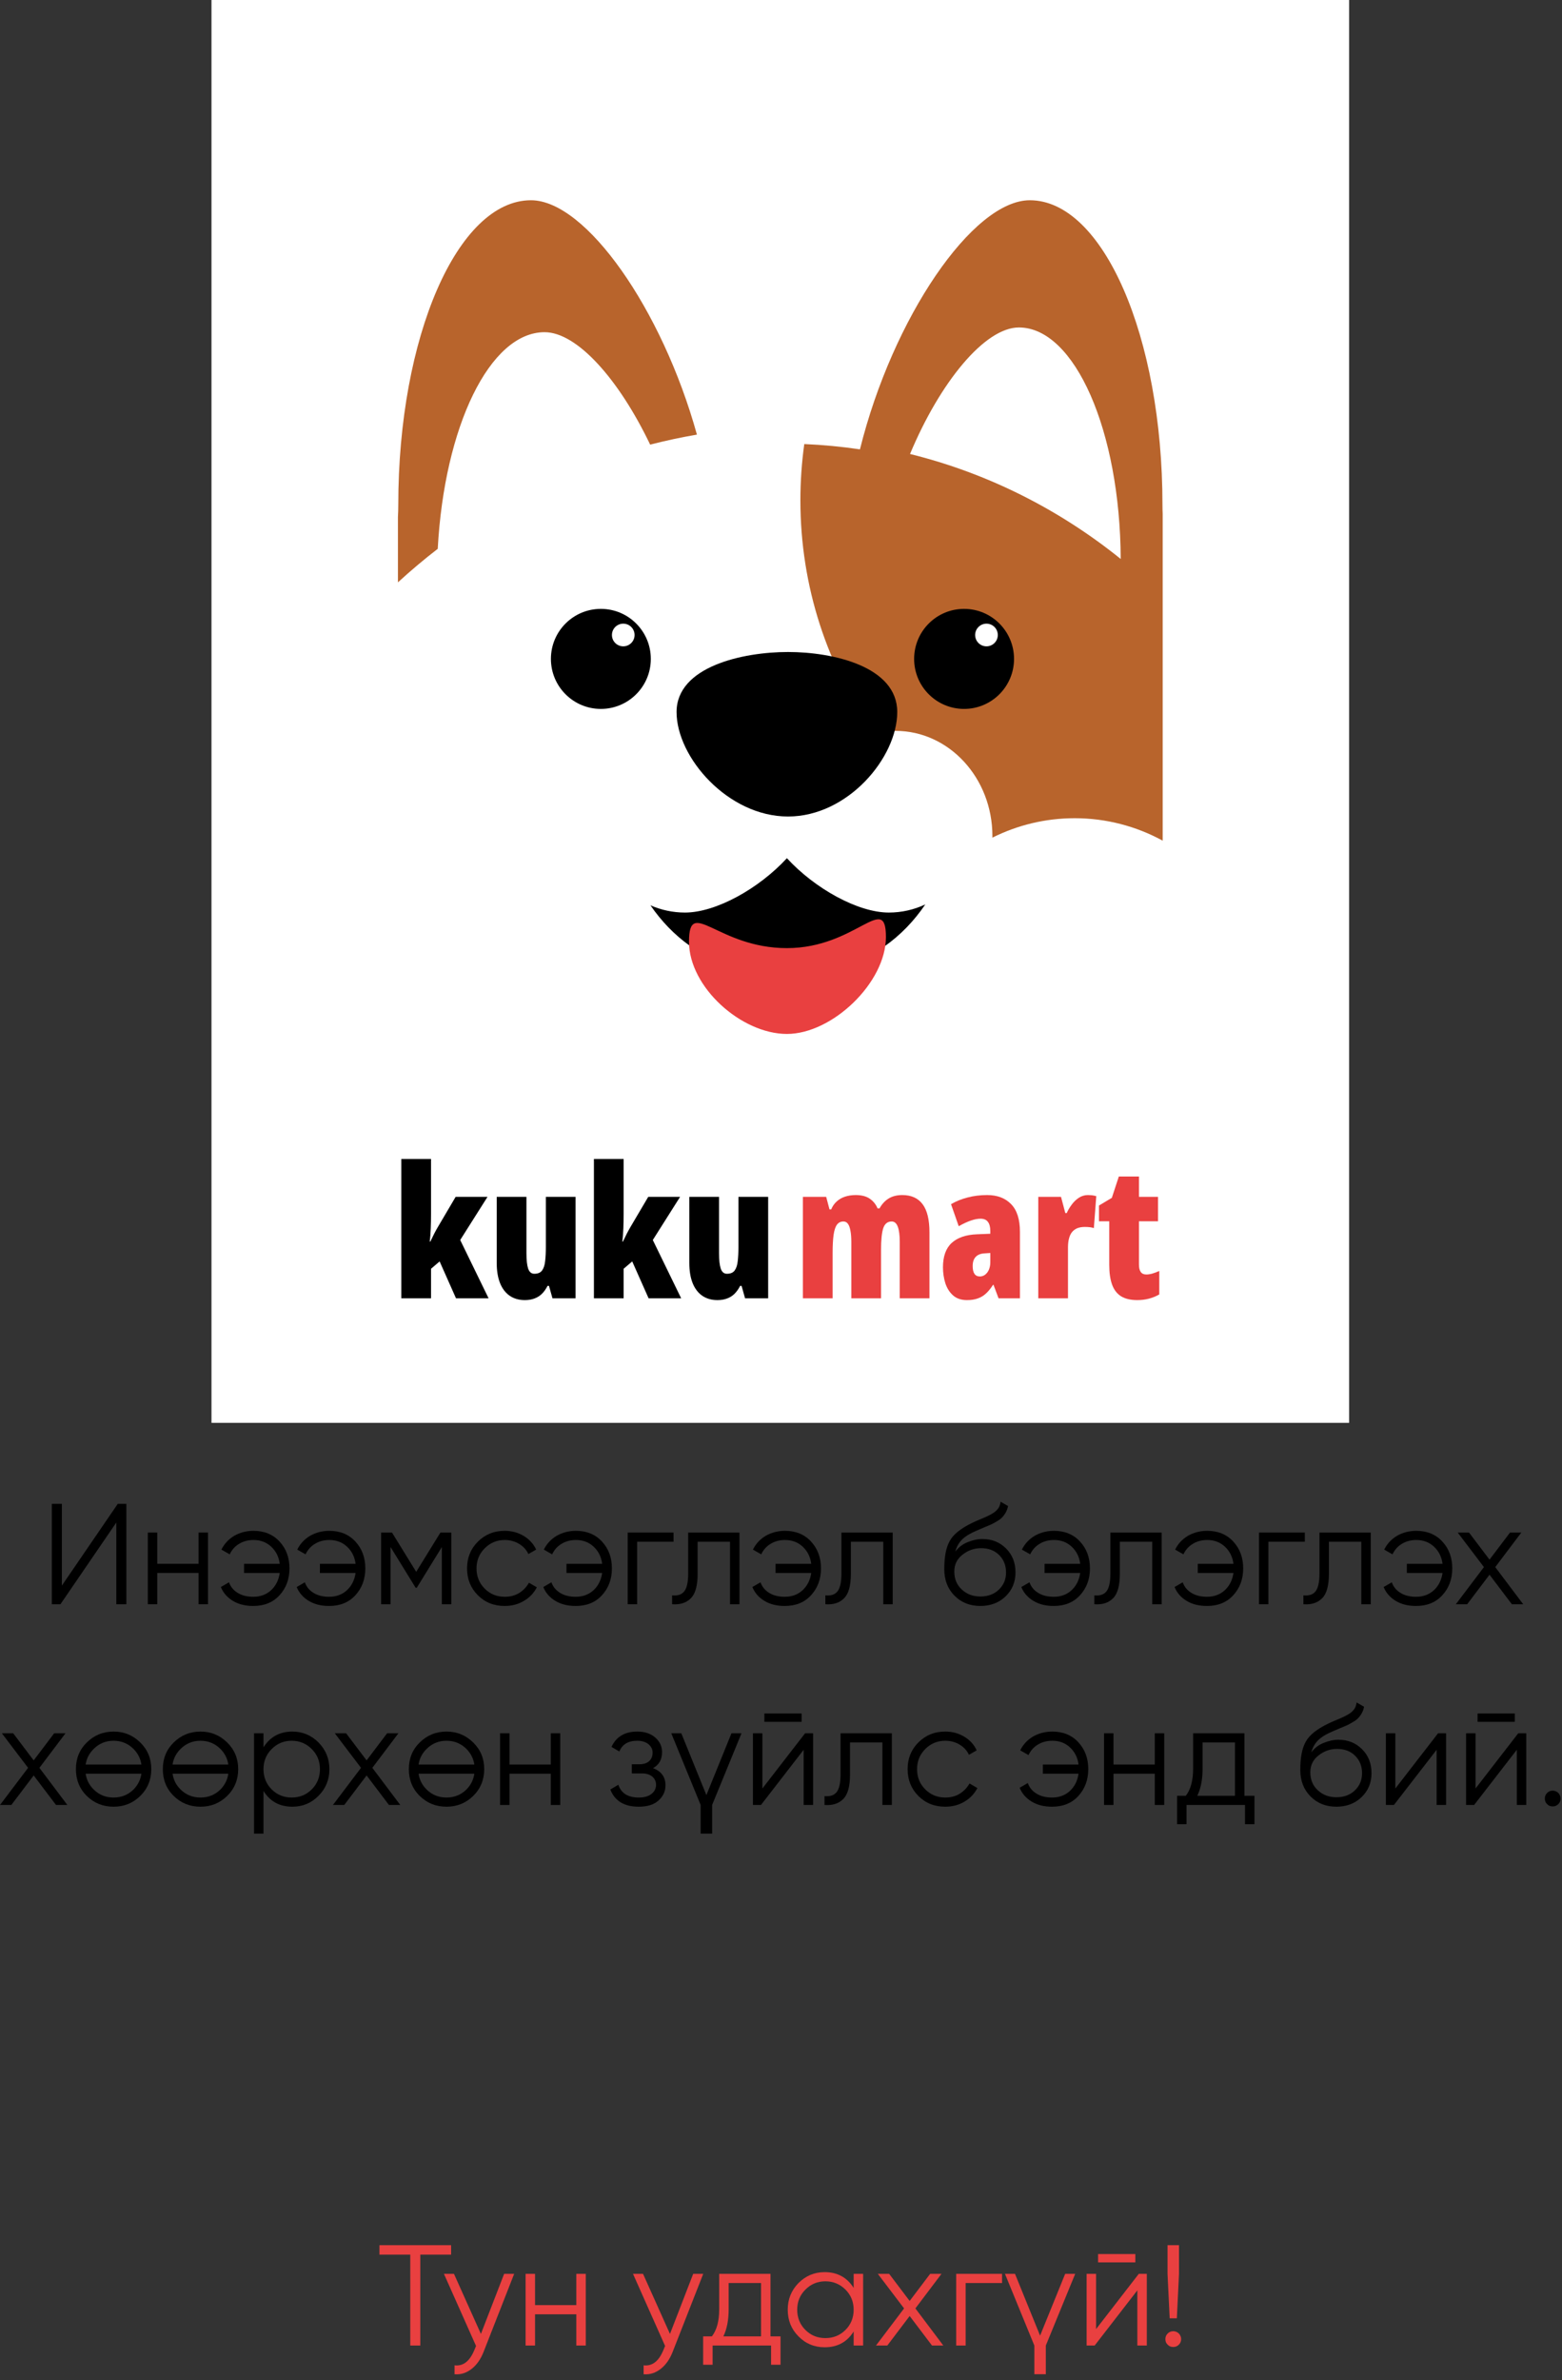 <?xml version="1.0" encoding="utf-8"?>
<svg xmlns="http://www.w3.org/2000/svg" fill="none" height="100%" overflow="visible" preserveAspectRatio="none" style="display: block;" viewBox="0 0 218 332" width="100%">
<rect x="0" y="0" width="218" height="332" fill="#333333" stroke="none"/>
<g id="Frame 93">
<g id="02">
<rect fill="white" height="198.465" transform="translate(29.517)" width="158.772"/>
<g id="Logo">
<path d="M143.725 27.932C153.95 27.933 162.239 46.954 162.239 70.418C162.239 70.842 162.249 71.266 162.268 71.692V117.257C158.598 115.259 154.419 114.127 149.984 114.127C145.869 114.127 141.974 115.102 138.502 116.838C138.503 116.766 138.505 116.692 138.505 116.62C138.505 108.516 132.451 101.945 124.984 101.945C124.039 101.945 123.016 102.002 121.952 102.119C115.513 93.068 111.707 81.889 111.707 69.791C111.707 67.125 111.892 64.503 112.249 61.939C114.874 62.051 117.467 62.3 120.019 62.677C124.577 44.337 135.761 27.934 143.725 27.932ZM134.551 85.611C131.077 85.611 128.261 88.429 128.261 91.906C128.261 95.382 131.077 98.199 134.551 98.2C138.024 98.2 140.841 95.382 140.841 91.906C140.841 88.429 138.025 85.611 134.551 85.611ZM74.102 27.932C81.766 27.933 92.414 43.129 97.267 60.621C95.061 60.999 92.883 61.466 90.739 62.018C86.388 52.926 80.55 46.337 76.005 46.336C68.339 46.337 62.014 59.519 61.092 76.553C59.175 78.03 57.323 79.591 55.537 81.229V72.102C55.569 71.539 55.586 70.978 55.586 70.418C55.586 46.955 63.877 27.933 74.102 27.932ZM142.202 45.676C137.447 45.677 131.197 53.303 127.008 63.324C137.884 66.011 147.865 71.08 156.411 77.965C156.328 60.1 149.999 45.676 142.202 45.676Z" fill="#B8642C" id="Subtract"/>
<path d="M109.824 119.704C113.745 123.963 119.746 127.286 124.047 127.287C125.86 127.287 127.583 126.88 129.138 126.152C127.575 128.46 125.666 130.445 123.423 132.017C122.146 137.804 115.532 143.597 109.824 143.597C103.865 143.597 97.053 137.857 96.24 131.898C94.11 130.374 92.288 128.473 90.78 126.275C92.264 126.926 93.893 127.286 95.601 127.287C99.902 127.287 105.903 123.963 109.824 119.704ZM109.979 90.944C116.311 90.944 125.224 92.98 125.224 99.316C125.224 105.652 118.345 113.89 109.979 113.89C101.613 113.89 94.425 105.652 94.425 99.316C94.425 92.98 103.648 90.944 109.979 90.944ZM83.859 84.928C87.71 84.928 90.831 88.052 90.831 91.906C90.831 95.759 87.709 98.882 83.859 98.882C80.009 98.882 76.888 95.759 76.888 91.906C76.888 88.052 80.009 84.928 83.859 84.928ZM134.552 84.928C138.402 84.928 141.523 88.053 141.523 91.906C141.523 95.759 138.402 98.882 134.552 98.882C130.701 98.882 127.58 95.759 127.58 91.906C127.58 88.052 130.701 84.928 134.552 84.928ZM86.984 86.991C86.112 86.991 85.405 87.699 85.405 88.572C85.405 89.445 86.112 90.153 86.984 90.153C87.857 90.153 88.564 89.445 88.564 88.572C88.564 87.699 87.857 86.991 86.984 86.991ZM137.677 86.991C136.804 86.991 136.097 87.699 136.096 88.572C136.097 89.445 136.804 90.153 137.677 90.153C138.549 90.153 139.257 89.445 139.257 88.572C139.257 87.699 138.549 86.991 137.677 86.991Z" fill="black" id="Face"/>
<path d="M123.644 130.698C123.644 137.051 116.174 144.218 109.825 144.218C103.476 144.218 96.16 137.703 96.16 131.349C96.16 124.995 100.157 132.248 109.825 132.248C119.492 132.248 123.644 124.344 123.644 130.698Z" fill="#E94040" id="Tongue"/>
</g>
<g id="Frame 92">
<g id="Vector">
<path d="M60.157 161.658V169.377C60.157 170.026 60.145 170.671 60.12 171.313C60.095 171.945 60.049 172.57 59.982 173.186H60.057C60.241 172.795 60.424 172.42 60.607 172.062C60.798 171.696 60.973 171.379 61.132 171.113L63.592 166.941H68.039L64.229 172.961L68.189 181.092H63.642L61.356 175.947L60.157 176.971V181.092H56.011V161.658H60.157Z" fill="black"/>
<path d="M80.329 166.941V181.092H77.106L76.619 179.356H76.419C76.195 179.798 75.932 180.168 75.633 180.468C75.333 180.759 74.987 180.976 74.596 181.117C74.205 181.267 73.755 181.342 73.247 181.342C72.423 181.342 71.715 181.138 71.124 180.73C70.541 180.322 70.095 179.735 69.787 178.969C69.479 178.195 69.325 177.258 69.325 176.159V166.941H73.472V174.797C73.472 175.747 73.551 176.463 73.709 176.946C73.876 177.429 74.163 177.67 74.571 177.67C75.071 177.67 75.433 177.516 75.658 177.208C75.882 176.9 76.024 176.467 76.082 175.909C76.149 175.351 76.182 174.693 76.182 173.936V166.941H80.329Z" fill="black"/>
<path d="M87.036 161.658V169.377C87.036 170.026 87.024 170.671 86.999 171.313C86.974 171.945 86.928 172.57 86.861 173.186H86.936C87.119 172.795 87.303 172.42 87.486 172.062C87.677 171.696 87.852 171.379 88.01 171.113L90.471 166.941H94.918L91.108 172.961L95.067 181.092H90.521L88.235 175.947L87.036 176.971V181.092H82.889V161.658H87.036Z" fill="black"/>
<path d="M107.208 166.941V181.092H103.985L103.498 179.356H103.298C103.074 179.798 102.811 180.168 102.511 180.468C102.212 180.759 101.866 180.976 101.475 181.117C101.083 181.267 100.634 181.342 100.126 181.342C99.302 181.342 98.594 181.138 98.002 180.73C97.42 180.322 96.974 179.735 96.666 178.969C96.358 178.195 96.204 177.258 96.204 176.159V166.941H100.351V174.797C100.351 175.747 100.43 176.463 100.588 176.946C100.755 177.429 101.042 177.67 101.45 177.67C101.949 177.67 102.312 177.516 102.536 177.208C102.761 176.9 102.903 176.467 102.961 175.909C103.028 175.351 103.061 174.693 103.061 173.936V166.941H107.208Z" fill="black"/>
<path d="M125.922 166.691C127.188 166.691 128.137 167.12 128.77 167.978C129.403 168.827 129.719 170.13 129.719 171.887V181.092H125.573V173.236C125.573 172.295 125.481 171.583 125.298 171.1C125.115 170.617 124.832 170.376 124.449 170.376C123.866 170.376 123.47 170.696 123.262 171.338C123.062 171.97 122.962 172.97 122.962 174.335V181.092H118.815V173.236C118.815 172.603 118.774 172.079 118.691 171.662C118.616 171.238 118.499 170.917 118.341 170.701C118.183 170.484 117.974 170.376 117.716 170.376C117.333 170.376 117.029 170.526 116.805 170.826C116.588 171.125 116.434 171.596 116.342 172.237C116.251 172.878 116.205 173.715 116.205 174.747V181.092H112.058V166.941H115.306L115.768 168.69H116.005C116.188 168.248 116.442 167.882 116.767 167.591C117.092 167.291 117.479 167.066 117.929 166.916C118.387 166.766 118.886 166.691 119.428 166.691C120.26 166.691 120.922 166.866 121.413 167.216C121.905 167.566 122.259 168.011 122.475 168.552H122.75C123.075 167.961 123.495 167.503 124.011 167.178C124.536 166.854 125.173 166.691 125.922 166.691Z" fill="#E94040"/>
<path d="M137.776 166.691C139.183 166.691 140.294 167.112 141.11 167.953C141.935 168.794 142.347 170.08 142.347 171.812V181.092H139.362L138.662 179.219H138.587C138.288 179.694 137.967 180.089 137.626 180.406C137.293 180.722 136.91 180.955 136.477 181.105C136.052 181.263 135.544 181.342 134.953 181.342C134.145 181.342 133.496 181.122 133.004 180.68C132.513 180.239 132.155 179.669 131.93 178.969C131.714 178.27 131.605 177.537 131.605 176.771C131.605 175.255 132.009 174.123 132.817 173.374C133.633 172.624 134.815 172.22 136.364 172.162L138.213 172.087V171.725C138.213 171.15 138.1 170.717 137.875 170.426C137.659 170.134 137.318 169.989 136.851 169.989C136.443 169.989 135.989 170.076 135.49 170.251C134.999 170.418 134.437 170.68 133.804 171.038L132.73 167.965C133.421 167.557 134.191 167.245 135.04 167.029C135.89 166.804 136.801 166.691 137.776 166.691ZM138.213 174.772L137.438 174.822C136.88 174.847 136.46 175.01 136.177 175.31C135.894 175.601 135.752 176.03 135.752 176.596C135.752 177.079 135.835 177.441 136.002 177.683C136.169 177.924 136.418 178.045 136.751 178.045C137.159 178.045 137.505 177.862 137.788 177.495C138.071 177.121 138.213 176.629 138.213 176.021V174.772Z" fill="#E94040"/>
<path d="M151.84 166.691C152.006 166.691 152.177 166.7 152.352 166.716C152.526 166.733 152.743 166.775 153.001 166.841L152.664 171.3C152.497 171.242 152.31 171.2 152.102 171.175C151.894 171.15 151.656 171.138 151.39 171.138C150.982 171.138 150.628 171.2 150.328 171.325C150.037 171.45 149.795 171.633 149.604 171.875C149.421 172.108 149.283 172.403 149.192 172.762C149.1 173.111 149.054 173.519 149.054 173.986V181.092H144.907V166.941H148.08L148.68 169.202H148.879C149.046 168.819 149.271 168.436 149.554 168.053C149.837 167.661 150.17 167.337 150.553 167.078C150.944 166.82 151.373 166.691 151.84 166.691Z" fill="#E94040"/>
<path d="M159.983 177.77C160.241 177.77 160.52 177.728 160.82 177.645C161.128 177.554 161.453 177.433 161.794 177.283V180.555C161.336 180.814 160.853 181.009 160.345 181.142C159.846 181.276 159.304 181.342 158.722 181.342C157.797 181.342 157.048 181.167 156.473 180.818C155.899 180.46 155.478 179.918 155.212 179.194C154.945 178.461 154.812 177.541 154.812 176.434V170.351H153.376V168.153L155.174 167.078L156.149 164.106H158.959V166.941H161.619V170.351H158.959V176.384C158.959 176.842 159.042 177.187 159.209 177.42C159.375 177.654 159.633 177.77 159.983 177.77Z" fill="#E94040"/>
</g>
</g>
</g>
<g id="Frame 94">
<g id="        .     !">
<path d="M16.235 223.765V212.365L8.435 223.765H7.235V209.765H8.635V221.165L16.435 209.765H17.635V223.765H16.235Z" fill="black"/>
<path d="M27.709 213.765H29.029V223.765H27.709V219.405H21.949V223.765H20.629V213.765H21.949V218.125H27.709V213.765Z" fill="black"/>
<path d="M35.38 213.525C36.88 213.525 38.1 214.025 39.02 215.025C39.94 216.025 40.4 217.265 40.4 218.765C40.4 220.285 39.92 221.525 39 222.525C38.08 223.525 36.86 224.005 35.34 224.005C34.26 224.005 33.32 223.785 32.52 223.305C31.72 222.825 31.16 222.185 30.82 221.365L31.96 220.705C32.18 221.325 32.58 221.825 33.18 222.185C33.76 222.545 34.48 222.725 35.34 222.725C36.34 222.725 37.16 222.425 37.84 221.805C38.5 221.185 38.9 220.385 39.04 219.405H34.06V218.125H39.04C38.92 217.165 38.52 216.365 37.86 215.745C37.2 215.125 36.38 214.805 35.38 214.805C34.62 214.805 33.94 214.985 33.36 215.345C32.76 215.705 32.34 216.205 32.06 216.805L30.9 216.145C31.3 215.345 31.88 214.705 32.68 214.225C33.48 213.765 34.38 213.525 35.38 213.525Z" fill="black"/>
<path d="M45.966 213.525C47.466 213.525 48.686 214.025 49.606 215.025C50.526 216.025 50.986 217.265 50.986 218.765C50.986 220.285 50.506 221.525 49.586 222.525C48.666 223.525 47.446 224.005 45.926 224.005C44.846 224.005 43.906 223.785 43.106 223.305C42.306 222.825 41.746 222.185 41.406 221.365L42.546 220.705C42.766 221.325 43.166 221.825 43.766 222.185C44.346 222.545 45.066 222.725 45.926 222.725C46.926 222.725 47.746 222.425 48.426 221.805C49.086 221.185 49.486 220.385 49.626 219.405H44.646V218.125H49.626C49.506 217.165 49.106 216.365 48.446 215.745C47.786 215.125 46.966 214.805 45.966 214.805C45.206 214.805 44.526 214.985 43.946 215.345C43.346 215.705 42.926 216.205 42.646 216.805L41.486 216.145C41.886 215.345 42.466 214.705 43.266 214.225C44.066 213.765 44.966 213.525 45.966 213.525Z" fill="black"/>
<path d="M62.987 213.765V223.765H61.667V215.785L58.167 221.465H58.008L54.508 215.785V223.765H53.188V213.765H54.708L58.087 219.245L61.468 213.765H62.987Z" fill="black"/>
<path d="M70.445 224.005C68.925 224.005 67.685 223.505 66.685 222.505C65.685 221.505 65.185 220.245 65.185 218.765C65.185 217.285 65.685 216.045 66.685 215.045C67.685 214.045 68.925 213.525 70.445 213.525C71.425 213.525 72.305 213.765 73.105 214.245C73.885 214.725 74.465 215.345 74.825 216.145L73.745 216.765C73.465 216.165 73.045 215.705 72.445 215.345C71.845 214.985 71.185 214.805 70.445 214.805C69.325 214.805 68.405 215.205 67.645 215.965C66.885 216.725 66.505 217.665 66.505 218.765C66.505 219.885 66.885 220.825 67.645 221.585C68.405 222.345 69.325 222.725 70.445 222.725C71.185 222.725 71.845 222.565 72.445 222.205C73.025 221.845 73.485 221.365 73.825 220.765L74.925 221.405C74.505 222.205 73.905 222.845 73.105 223.305C72.305 223.785 71.405 224.005 70.445 224.005Z" fill="black"/>
<path d="M80.38 213.525C81.88 213.525 83.1 214.025 84.02 215.025C84.94 216.025 85.4 217.265 85.4 218.765C85.4 220.285 84.92 221.525 84 222.525C83.08 223.525 81.86 224.005 80.34 224.005C79.26 224.005 78.32 223.785 77.52 223.305C76.72 222.825 76.16 222.185 75.82 221.365L76.96 220.705C77.18 221.325 77.58 221.825 78.18 222.185C78.76 222.545 79.48 222.725 80.34 222.725C81.34 222.725 82.16 222.425 82.84 221.805C83.5 221.185 83.9 220.385 84.04 219.405H79.06V218.125H84.04C83.92 217.165 83.52 216.365 82.86 215.745C82.2 215.125 81.38 214.805 80.38 214.805C79.62 214.805 78.94 214.985 78.36 215.345C77.76 215.705 77.34 216.205 77.06 216.805L75.9 216.145C76.3 215.345 76.88 214.705 77.68 214.225C78.48 213.765 79.38 213.525 80.38 213.525Z" fill="black"/>
<path d="M94.002 213.765V215.045H88.922V223.765H87.602V213.765H94.002Z" fill="black"/>
<path d="M103.204 213.765V223.765H101.884V215.045H97.364V219.505C97.364 221.185 97.044 222.325 96.404 222.945C95.764 223.585 94.904 223.845 93.804 223.765V222.525C94.564 222.605 95.124 222.425 95.484 221.985C95.844 221.545 96.044 220.725 96.044 219.505V213.765H103.204Z" fill="black"/>
<path d="M109.56 213.525C111.06 213.525 112.28 214.025 113.2 215.025C114.12 216.025 114.58 217.265 114.58 218.765C114.58 220.285 114.1 221.525 113.18 222.525C112.26 223.525 111.04 224.005 109.52 224.005C108.44 224.005 107.5 223.785 106.7 223.305C105.9 222.825 105.34 222.185 105 221.365L106.14 220.705C106.36 221.325 106.76 221.825 107.36 222.185C107.94 222.545 108.66 222.725 109.52 222.725C110.52 222.725 111.34 222.425 112.02 221.805C112.68 221.185 113.08 220.385 113.22 219.405H108.24V218.125H113.22C113.1 217.165 112.7 216.365 112.04 215.745C111.38 215.125 110.56 214.805 109.56 214.805C108.8 214.805 108.12 214.985 107.54 215.345C106.94 215.705 106.52 216.205 106.24 216.805L105.08 216.145C105.48 215.345 106.06 214.705 106.86 214.225C107.66 213.765 108.56 213.525 109.56 213.525Z" fill="black"/>
<path d="M124.591 213.765V223.765H123.271V215.045H118.751V219.505C118.751 221.185 118.431 222.325 117.791 222.945C117.151 223.585 116.291 223.845 115.191 223.765V222.525C115.951 222.605 116.511 222.425 116.871 221.985C117.231 221.545 117.431 220.725 117.431 219.505V213.765H124.591Z" fill="black"/>
<path d="M136.827 224.005C135.387 224.005 134.187 223.545 133.227 222.585C132.267 221.625 131.787 220.385 131.787 218.865C131.787 217.165 132.027 215.865 132.547 214.945C133.047 214.025 134.067 213.205 135.627 212.445C135.907 212.305 136.307 212.125 136.787 211.925C137.267 211.725 137.647 211.565 137.887 211.445C138.127 211.325 138.407 211.185 138.707 210.985C138.987 210.785 139.207 210.565 139.367 210.325C139.507 210.085 139.607 209.805 139.647 209.465L140.687 210.065C140.627 210.385 140.527 210.685 140.367 210.965C140.207 211.245 140.027 211.485 139.867 211.645C139.707 211.825 139.447 212.025 139.087 212.225C138.727 212.425 138.467 212.585 138.267 212.665C138.067 212.745 137.747 212.885 137.267 213.085C136.787 213.285 136.487 213.425 136.327 213.485C135.387 213.885 134.707 214.305 134.267 214.745C133.827 215.185 133.507 215.745 133.327 216.425C133.767 215.825 134.347 215.385 135.047 215.105C135.747 214.825 136.427 214.665 137.107 214.665C138.427 214.665 139.527 215.105 140.407 215.985C141.287 216.865 141.727 217.965 141.727 219.325C141.727 220.685 141.247 221.805 140.327 222.685C139.407 223.565 138.227 224.005 136.827 224.005ZM136.827 222.685C137.867 222.685 138.707 222.385 139.387 221.745C140.067 221.105 140.407 220.305 140.407 219.325C140.407 218.345 140.087 217.545 139.447 216.905C138.807 216.265 137.967 215.945 136.927 215.945C135.967 215.945 135.107 216.245 134.347 216.845C133.567 217.445 133.187 218.225 133.187 219.205C133.187 220.225 133.527 221.065 134.227 221.705C134.927 222.365 135.787 222.685 136.827 222.685Z" fill="black"/>
<path d="M147.099 213.525C148.599 213.525 149.819 214.025 150.739 215.025C151.659 216.025 152.119 217.265 152.119 218.765C152.119 220.285 151.639 221.525 150.719 222.525C149.799 223.525 148.579 224.005 147.059 224.005C145.979 224.005 145.039 223.785 144.239 223.305C143.439 222.825 142.879 222.185 142.539 221.365L143.679 220.705C143.899 221.325 144.299 221.825 144.899 222.185C145.479 222.545 146.199 222.725 147.059 222.725C148.059 222.725 148.879 222.425 149.559 221.805C150.219 221.185 150.619 220.385 150.759 219.405H145.779V218.125H150.759C150.639 217.165 150.239 216.365 149.579 215.745C148.919 215.125 148.099 214.805 147.099 214.805C146.339 214.805 145.659 214.985 145.079 215.345C144.479 215.705 144.059 216.205 143.779 216.805L142.619 216.145C143.019 215.345 143.599 214.705 144.399 214.225C145.199 213.765 146.099 213.525 147.099 213.525Z" fill="black"/>
<path d="M162.13 213.765V223.765H160.81V215.045H156.29V219.505C156.29 221.185 155.97 222.325 155.33 222.945C154.69 223.585 153.83 223.845 152.73 223.765V222.525C153.49 222.605 154.05 222.425 154.41 221.985C154.77 221.545 154.97 220.725 154.97 219.505V213.765H162.13Z" fill="black"/>
<path d="M168.486 213.525C169.986 213.525 171.206 214.025 172.126 215.025C173.046 216.025 173.506 217.265 173.506 218.765C173.506 220.285 173.026 221.525 172.106 222.525C171.186 223.525 169.966 224.005 168.446 224.005C167.366 224.005 166.426 223.785 165.626 223.305C164.826 222.825 164.266 222.185 163.926 221.365L165.066 220.705C165.286 221.325 165.686 221.825 166.286 222.185C166.866 222.545 167.586 222.725 168.446 222.725C169.446 222.725 170.266 222.425 170.946 221.805C171.606 221.185 172.006 220.385 172.146 219.405H167.166V218.125H172.146C172.026 217.165 171.626 216.365 170.966 215.745C170.306 215.125 169.486 214.805 168.486 214.805C167.726 214.805 167.046 214.985 166.466 215.345C165.866 215.705 165.446 216.205 165.166 216.805L164.006 216.145C164.406 215.345 164.986 214.705 165.786 214.225C166.586 213.765 167.486 213.525 168.486 213.525Z" fill="black"/>
<path d="M182.107 213.765V215.045H177.027V223.765H175.707V213.765H182.107Z" fill="black"/>
<path d="M191.309 213.765V223.765H189.989V215.045H185.469V219.505C185.469 221.185 185.149 222.325 184.509 222.945C183.869 223.585 183.009 223.845 181.909 223.765V222.525C182.669 222.605 183.229 222.425 183.589 221.985C183.949 221.545 184.149 220.725 184.149 219.505V213.765H191.309Z" fill="black"/>
<path d="M197.665 213.525C199.165 213.525 200.385 214.025 201.305 215.025C202.225 216.025 202.685 217.265 202.685 218.765C202.685 220.285 202.205 221.525 201.285 222.525C200.365 223.525 199.145 224.005 197.625 224.005C196.545 224.005 195.605 223.785 194.805 223.305C194.005 222.825 193.445 222.185 193.105 221.365L194.245 220.705C194.465 221.325 194.865 221.825 195.465 222.185C196.045 222.545 196.765 222.725 197.625 222.725C198.625 222.725 199.445 222.425 200.125 221.805C200.785 221.185 201.185 220.385 201.325 219.405H196.345V218.125H201.325C201.205 217.165 200.805 216.365 200.145 215.745C199.485 215.125 198.665 214.805 197.665 214.805C196.905 214.805 196.225 214.985 195.645 215.345C195.045 215.705 194.625 216.205 194.345 216.805L193.185 216.145C193.585 215.345 194.165 214.705 194.965 214.225C195.765 213.765 196.665 213.525 197.665 213.525Z" fill="black"/>
<path d="M212.584 223.765H211.004L207.884 219.645L204.764 223.765H203.184L207.104 218.585L203.444 213.765H205.024L207.884 217.545L210.744 213.765H212.324L208.684 218.585L212.584 223.765Z" fill="black"/>
<path d="M9.4 251.765H7.82L4.7 247.645L1.58 251.765H0L3.92 246.585L0.26 241.765H1.84L4.7 245.545L7.56 241.765H9.14L5.5 246.585L9.4 251.765Z" fill="black"/>
<path d="M15.855 250.725C16.955 250.725 17.895 250.345 18.655 249.585C19.255 248.965 19.615 248.245 19.735 247.405H11.955C12.075 248.245 12.435 248.965 13.055 249.585C13.815 250.345 14.735 250.725 15.855 250.725ZM15.855 252.005C14.375 252.005 13.135 251.505 12.115 250.505C11.095 249.505 10.595 248.245 10.595 246.765C10.595 245.285 11.095 244.045 12.115 243.045C13.135 242.045 14.375 241.525 15.855 241.525C17.315 241.525 18.555 242.045 19.575 243.045C20.595 244.045 21.115 245.285 21.115 246.765C21.115 248.245 20.595 249.505 19.575 250.505C18.555 251.505 17.315 252.005 15.855 252.005ZM19.735 246.125C19.615 245.305 19.255 244.585 18.655 243.965C17.895 243.205 16.955 242.805 15.855 242.805C14.735 242.805 13.815 243.205 13.055 243.965C12.435 244.585 12.075 245.305 11.955 246.125H19.735Z" fill="black"/>
<path d="M27.984 250.725C29.084 250.725 30.024 250.345 30.784 249.585C31.384 248.965 31.744 248.245 31.864 247.405H24.084C24.204 248.245 24.564 248.965 25.184 249.585C25.944 250.345 26.864 250.725 27.984 250.725ZM27.984 252.005C26.504 252.005 25.264 251.505 24.244 250.505C23.224 249.505 22.724 248.245 22.724 246.765C22.724 245.285 23.224 244.045 24.244 243.045C25.264 242.045 26.504 241.525 27.984 241.525C29.444 241.525 30.684 242.045 31.704 243.045C32.724 244.045 33.244 245.285 33.244 246.765C33.244 248.245 32.724 249.505 31.704 250.505C30.684 251.505 29.444 252.005 27.984 252.005ZM31.864 246.125C31.744 245.305 31.384 244.585 30.784 243.965C30.024 243.205 29.084 242.805 27.984 242.805C26.864 242.805 25.944 243.205 25.184 243.965C24.564 244.585 24.204 245.305 24.084 246.125H31.864Z" fill="black"/>
<path d="M40.813 241.525C42.233 241.525 43.453 242.045 44.453 243.045C45.453 244.065 45.973 245.305 45.973 246.765C45.973 248.245 45.453 249.485 44.453 250.485C43.453 251.505 42.233 252.005 40.813 252.005C39.033 252.005 37.693 251.285 36.773 249.805V255.765H35.453V241.765H36.773V243.725C37.693 242.265 39.033 241.525 40.813 241.525ZM40.713 250.725C41.813 250.725 42.753 250.345 43.513 249.585C44.273 248.825 44.653 247.885 44.653 246.765C44.653 245.665 44.273 244.725 43.513 243.965C42.753 243.205 41.813 242.805 40.713 242.805C39.593 242.805 38.673 243.205 37.913 243.965C37.153 244.725 36.773 245.665 36.773 246.765C36.773 247.885 37.153 248.825 37.913 249.585C38.673 250.345 39.593 250.725 40.713 250.725Z" fill="black"/>
<path d="M55.865 251.765H54.285L51.165 247.645L48.045 251.765H46.465L50.385 246.585L46.725 241.765H48.305L51.165 245.545L54.025 241.765H55.605L51.965 246.585L55.865 251.765Z" fill="black"/>
<path d="M62.32 250.725C63.42 250.725 64.36 250.345 65.12 249.585C65.72 248.965 66.08 248.245 66.2 247.405H58.42C58.54 248.245 58.9 248.965 59.52 249.585C60.28 250.345 61.2 250.725 62.32 250.725ZM62.32 252.005C60.84 252.005 59.6 251.505 58.58 250.505C57.56 249.505 57.06 248.245 57.06 246.765C57.06 245.285 57.56 244.045 58.58 243.045C59.6 242.045 60.84 241.525 62.32 241.525C63.78 241.525 65.02 242.045 66.04 243.045C67.06 244.045 67.58 245.285 67.58 246.765C67.58 248.245 67.06 249.505 66.04 250.505C65.02 251.505 63.78 252.005 62.32 252.005ZM66.2 246.125C66.08 245.305 65.72 244.585 65.12 243.965C64.36 243.205 63.42 242.805 62.32 242.805C61.2 242.805 60.28 243.205 59.52 243.965C58.9 244.585 58.54 245.305 58.42 246.125H66.2Z" fill="black"/>
<path d="M76.869 241.765H78.189V251.765H76.869V247.405H71.109V251.765H69.789V241.765H71.109V246.125H76.869V241.765Z" fill="black"/>
<path d="M91.141 246.625C92.3 247.065 92.88 247.865 92.88 249.025C92.88 249.865 92.54 250.565 91.9 251.145C91.26 251.725 90.341 252.005 89.141 252.005C87.121 252.005 85.8 251.205 85.18 249.605L86.3 248.945C86.701 250.145 87.66 250.725 89.141 250.725C89.9 250.725 90.501 250.565 90.921 250.225C91.341 249.905 91.561 249.465 91.561 248.945C91.561 248.485 91.38 248.105 91.04 247.805C90.68 247.525 90.221 247.365 89.641 247.365H88.18V246.085H89.24C89.8 246.085 90.26 245.945 90.581 245.665C90.9 245.385 91.081 244.985 91.081 244.465C91.081 243.985 90.88 243.605 90.501 243.285C90.1 242.965 89.581 242.805 88.941 242.805C87.68 242.805 86.841 243.305 86.441 244.305L85.341 243.665C86.001 242.245 87.201 241.525 88.941 241.525C89.981 241.525 90.82 241.805 91.46 242.365C92.081 242.925 92.4 243.585 92.4 244.385C92.4 245.425 91.981 246.165 91.141 246.625Z" fill="black"/>
<path d="M102.087 241.765H103.487L99.387 251.765V255.765H97.787V251.765L93.687 241.765H95.087L98.587 250.385L102.087 241.765Z" fill="black"/>
<path d="M106.682 240.165V239.005H111.882V240.165H106.682ZM112.362 241.765H113.482V251.765H112.162V244.065L106.202 251.765H105.082V241.765H106.402V249.465L112.362 241.765Z" fill="black"/>
<path d="M124.473 241.765V251.765H123.153V243.045H118.633V247.505C118.633 249.185 118.313 250.325 117.673 250.945C117.033 251.585 116.173 251.845 115.073 251.765V250.525C115.833 250.605 116.393 250.425 116.753 249.985C117.113 249.545 117.313 248.725 117.313 247.505V241.765H124.473Z" fill="black"/>
<path d="M131.93 252.005C130.41 252.005 129.17 251.505 128.17 250.505C127.17 249.505 126.67 248.245 126.67 246.765C126.67 245.285 127.17 244.045 128.17 243.045C129.17 242.045 130.41 241.525 131.93 241.525C132.91 241.525 133.79 241.765 134.59 242.245C135.37 242.725 135.95 243.345 136.31 244.145L135.23 244.765C134.95 244.165 134.53 243.705 133.93 243.345C133.33 242.985 132.67 242.805 131.93 242.805C130.81 242.805 129.89 243.205 129.13 243.965C128.37 244.725 127.99 245.665 127.99 246.765C127.99 247.885 128.37 248.825 129.13 249.585C129.89 250.345 130.81 250.725 131.93 250.725C132.67 250.725 133.33 250.565 133.93 250.205C134.51 249.845 134.97 249.365 135.31 248.765L136.41 249.405C135.99 250.205 135.39 250.845 134.59 251.305C133.79 251.785 132.89 252.005 131.93 252.005Z" fill="black"/>
<path d="M146.865 241.525C148.365 241.525 149.585 242.025 150.505 243.025C151.425 244.025 151.885 245.265 151.885 246.765C151.885 248.285 151.405 249.525 150.485 250.525C149.565 251.525 148.345 252.005 146.825 252.005C145.745 252.005 144.805 251.785 144.005 251.305C143.205 250.825 142.645 250.185 142.305 249.365L143.445 248.705C143.665 249.325 144.065 249.825 144.665 250.185C145.245 250.545 145.965 250.725 146.825 250.725C147.825 250.725 148.645 250.425 149.325 249.805C149.985 249.185 150.385 248.385 150.525 247.405H145.545V246.125H150.525C150.405 245.165 150.005 244.365 149.345 243.745C148.685 243.125 147.865 242.805 146.865 242.805C146.105 242.805 145.425 242.985 144.845 243.345C144.245 243.705 143.825 244.205 143.545 244.805L142.385 244.145C142.785 243.345 143.365 242.705 144.165 242.225C144.965 241.765 145.865 241.525 146.865 241.525Z" fill="black"/>
<path d="M161.166 241.765H162.486V251.765H161.166V247.405H155.406V251.765H154.086V241.765H155.406V246.125H161.166V241.765Z" fill="black"/>
<path d="M173.677 250.485H175.077V254.445H173.757V251.765H165.597V254.445H164.277V250.485H165.497C166.177 249.605 166.517 248.345 166.517 246.705V241.765H173.677V250.485ZM167.097 250.485H172.357V243.045H167.837V246.705C167.837 248.245 167.577 249.505 167.097 250.485Z" fill="black"/>
<path d="M186.514 252.005C185.074 252.005 183.874 251.545 182.914 250.585C181.954 249.625 181.474 248.385 181.474 246.865C181.474 245.165 181.714 243.865 182.234 242.945C182.734 242.025 183.754 241.205 185.314 240.445C185.594 240.305 185.994 240.125 186.474 239.925C186.954 239.725 187.334 239.565 187.574 239.445C187.814 239.325 188.094 239.185 188.394 238.985C188.674 238.785 188.894 238.565 189.054 238.325C189.194 238.085 189.294 237.805 189.334 237.465L190.374 238.065C190.314 238.385 190.214 238.685 190.054 238.965C189.894 239.245 189.714 239.485 189.554 239.645C189.394 239.825 189.134 240.025 188.774 240.225C188.414 240.425 188.154 240.585 187.954 240.665C187.754 240.745 187.434 240.885 186.954 241.085C186.474 241.285 186.174 241.425 186.014 241.485C185.074 241.885 184.394 242.305 183.954 242.745C183.514 243.185 183.194 243.745 183.014 244.425C183.454 243.825 184.034 243.385 184.734 243.105C185.434 242.825 186.114 242.665 186.794 242.665C188.114 242.665 189.214 243.105 190.094 243.985C190.974 244.865 191.414 245.965 191.414 247.325C191.414 248.685 190.934 249.805 190.014 250.685C189.094 251.565 187.914 252.005 186.514 252.005ZM186.514 250.685C187.554 250.685 188.394 250.385 189.074 249.745C189.754 249.105 190.094 248.305 190.094 247.325C190.094 246.345 189.774 245.545 189.134 244.905C188.494 244.265 187.654 243.945 186.614 243.945C185.654 243.945 184.794 244.245 184.034 244.845C183.254 245.445 182.874 246.225 182.874 247.205C182.874 248.225 183.214 249.065 183.914 249.705C184.614 250.365 185.474 250.685 186.514 250.685Z" fill="black"/>
<path d="M200.702 241.765H201.822V251.765H200.502V244.065L194.542 251.765H193.422V241.765H194.742V249.465L200.702 241.765Z" fill="black"/>
<path d="M206.213 240.165V239.005H211.413V240.165H206.213ZM211.893 241.765H213.013V251.765H211.693V244.065L205.733 251.765H204.613V241.765H205.933V249.465L211.893 241.765Z" fill="black"/>
<path d="M216.705 251.965C216.385 251.965 216.125 251.865 215.925 251.645C215.705 251.445 215.605 251.185 215.605 250.865C215.605 250.565 215.705 250.305 215.925 250.085C216.125 249.885 216.385 249.765 216.705 249.765C217.005 249.765 217.265 249.885 217.485 250.085C217.685 250.305 217.805 250.565 217.805 250.865C217.805 251.185 217.685 251.445 217.485 251.645C217.265 251.865 217.005 251.965 216.705 251.965Z" fill="black"/>
<path d="M90.307 281.165H110.307V261.165H90.307V281.165Z"/>
<path d="M115.307 281.165H135.307V261.165H115.307V281.165Z"/>
</g>
<g id="  !">
<path d="M62.959 313.165V314.485H58.659V327.165H57.259V314.485H52.959V313.165H62.959Z" fill="#E94040"/>
<path d="M70.358 317.165H71.758L67.478 328.085C67.078 329.085 66.538 329.865 65.818 330.425C65.098 330.985 64.318 331.245 63.438 331.165V329.925C64.638 330.065 65.538 329.365 66.178 327.845L66.438 327.225L61.958 317.165H63.358L67.118 325.545L70.358 317.165Z" fill="#E94040"/>
<path d="M80.433 317.165H81.754V327.165H80.433V322.805H74.674V327.165H73.353V317.165H74.674V321.525H80.433V317.165Z" fill="#E94040"/>
<path d="M96.745 317.165H98.145L93.865 328.085C93.465 329.085 92.925 329.865 92.205 330.425C91.485 330.985 90.705 331.245 89.825 331.165V329.925C91.025 330.065 91.925 329.365 92.565 327.845L92.825 327.225L88.345 317.165H89.745L93.505 325.545L96.745 317.165Z" fill="#E94040"/>
<path d="M107.535 325.885H108.935V329.845H107.615V327.165H99.455V329.845H98.135V325.885H99.355C100.035 325.005 100.375 323.745 100.375 322.105V317.165H107.535V325.885ZM100.955 325.885H106.215V318.445H101.695V322.105C101.695 323.645 101.435 324.905 100.955 325.885Z" fill="#E94040"/>
<path d="M119.141 317.165H120.461V327.165H119.141V325.205C118.221 326.685 116.861 327.405 115.101 327.405C113.661 327.405 112.441 326.905 111.441 325.885C110.441 324.885 109.941 323.645 109.941 322.165C109.941 320.705 110.441 319.465 111.441 318.445C112.441 317.445 113.661 316.925 115.101 316.925C116.861 316.925 118.221 317.665 119.141 319.125V317.165ZM115.201 326.125C116.301 326.125 117.241 325.745 118.001 324.985C118.761 324.225 119.141 323.285 119.141 322.165C119.141 321.065 118.761 320.125 118.001 319.365C117.241 318.605 116.301 318.205 115.201 318.205C114.081 318.205 113.161 318.605 112.401 319.365C111.641 320.125 111.261 321.065 111.261 322.165C111.261 323.285 111.641 324.225 112.401 324.985C113.161 325.745 114.081 326.125 115.201 326.125Z" fill="#E94040"/>
<path d="M131.656 327.165H130.076L126.956 323.045L123.836 327.165H122.256L126.176 321.985L122.516 317.165H124.096L126.956 320.945L129.816 317.165H131.396L127.756 321.985L131.656 327.165Z" fill="#E94040"/>
<path d="M139.851 317.165V318.445H134.771V327.165H133.451V317.165H139.851Z" fill="#E94040"/>
<path d="M148.659 317.165H150.059L145.959 327.165V331.165H144.359V327.165L140.259 317.165H141.659L145.159 325.785L148.659 317.165Z" fill="#E94040"/>
<path d="M153.254 315.565V314.405H158.454V315.565H153.254ZM158.934 317.165H160.054V327.165H158.734V319.465L152.774 327.165H151.654V317.165H152.974V324.865L158.934 317.165Z" fill="#E94040"/>
<path d="M163.246 323.365L162.946 317.165V313.165H164.546V317.165L164.246 323.365H163.246ZM163.746 327.365C163.426 327.365 163.166 327.265 162.966 327.045C162.746 326.845 162.646 326.585 162.646 326.265C162.646 325.965 162.746 325.705 162.966 325.485C163.166 325.285 163.426 325.165 163.746 325.165C164.046 325.165 164.306 325.285 164.526 325.485C164.726 325.705 164.846 325.965 164.846 326.265C164.846 326.585 164.726 326.845 164.526 327.045C164.306 327.265 164.046 327.365 163.746 327.365Z" fill="#E94040"/>
</g>
</g>
</g>
</svg>